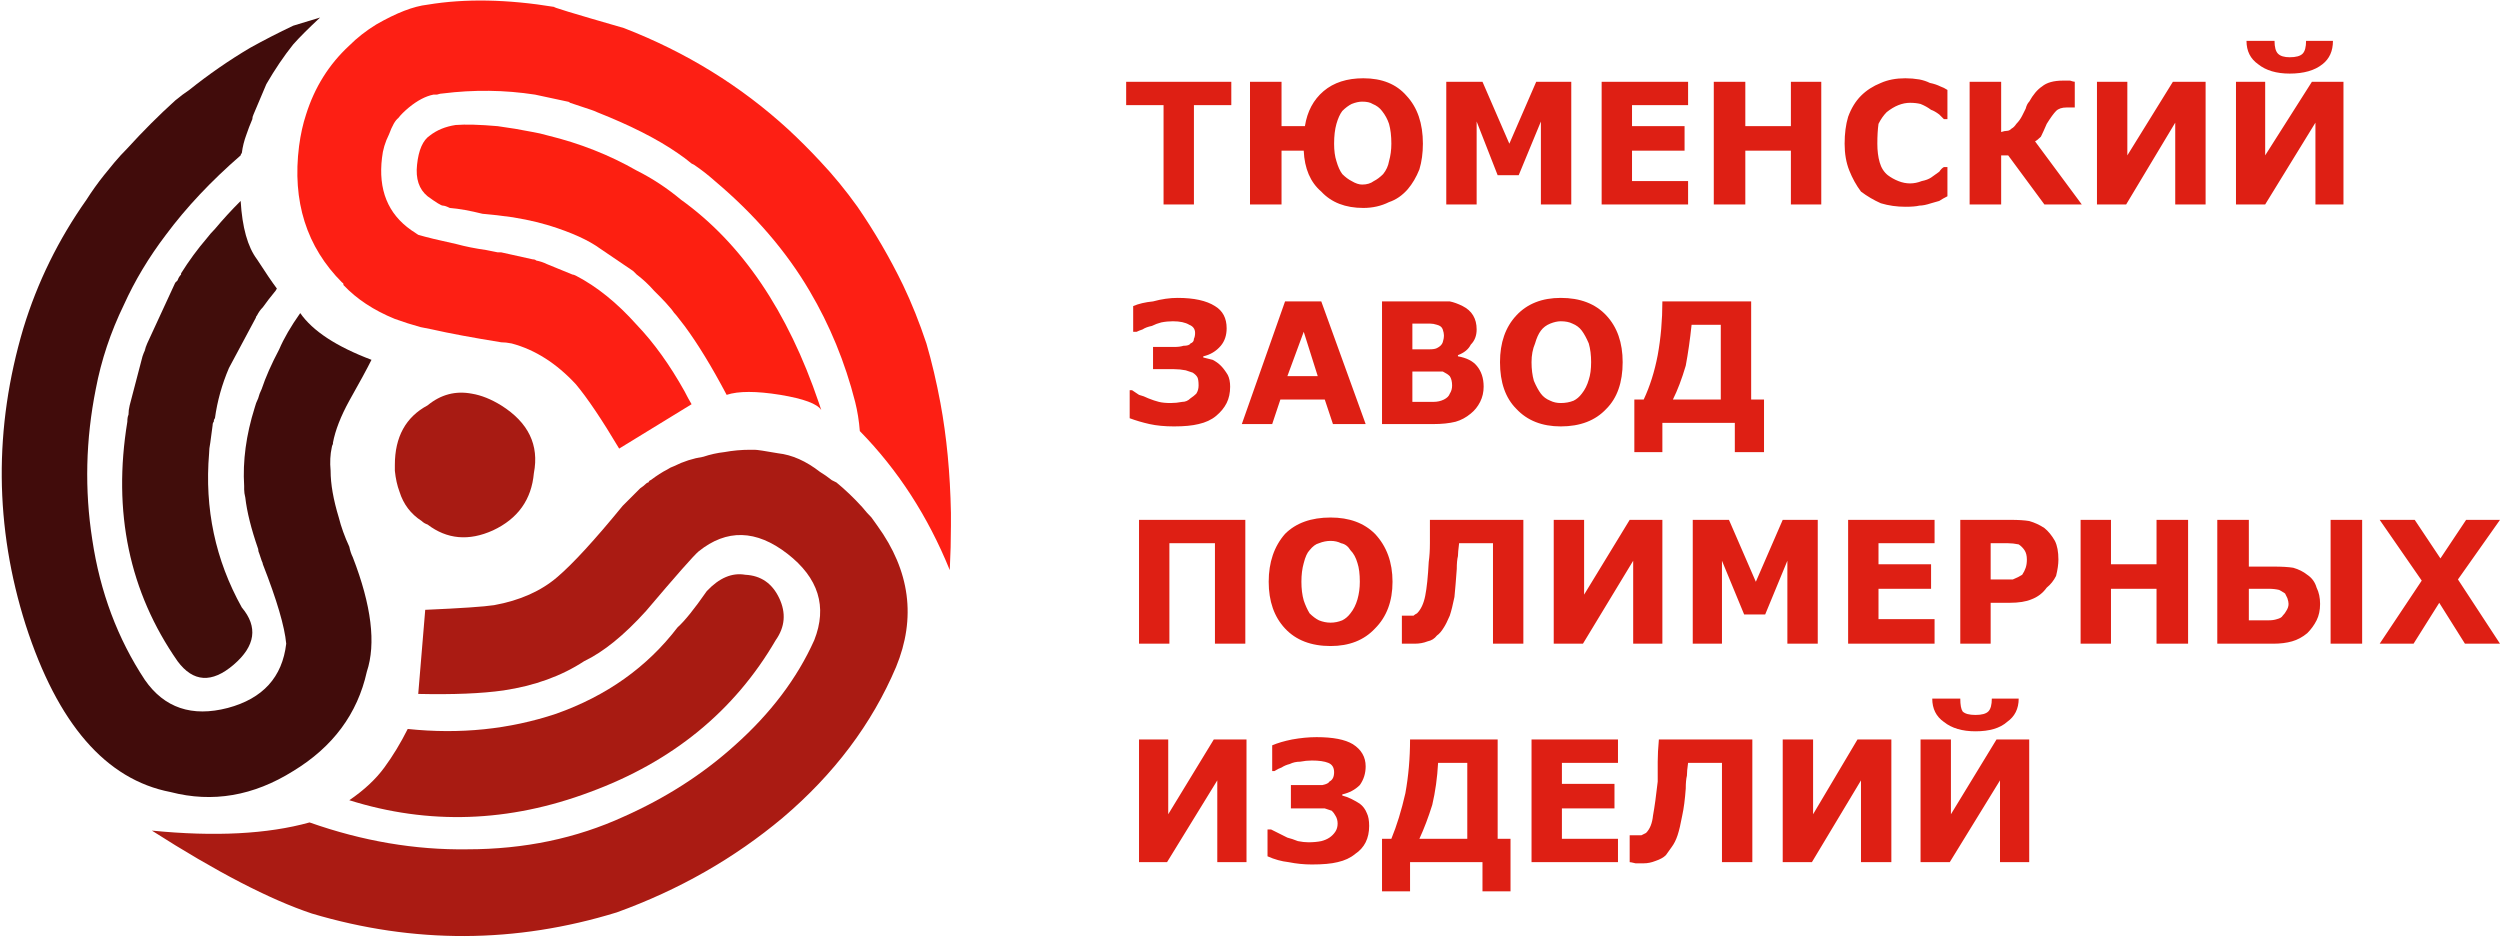 <?xml version="1.0" encoding="UTF-8"?>
<svg width="140px" height="53px" viewBox="0 0 140 53" version="1.1" xmlns="http://www.w3.org/2000/svg" xmlns:xlink="http://www.w3.org/1999/xlink">
    <!-- Generator: Sketch 52.5 (67469) - http://www.bohemiancoding.com/sketch -->
    <title>tzpi</title>
    <desc>Created with Sketch.</desc>
    <g id="Page-1" stroke="none" stroke-width="1" fill="none" fill-rule="evenodd">
        <g id="tzpi">
            <path d="M8.112,19.626 C8.145,19.494 8.189,19.363 8.243,19.234 C8.188,19.354 8.145,19.463 8.112,19.561 L8.112,19.626 Z" id="Path" fill="#9A8C82"></path>
            <path d="M14.393,14.523 C13.869,13.826 13.564,12.735 13.477,11.252 C12.953,11.776 12.474,12.299 12.037,12.822 C11.863,12.997 11.71,13.171 11.579,13.346 C11.056,13.956 10.576,14.611 10.14,15.308 L10.14,15.374 C10.053,15.461 9.988,15.57 9.944,15.701 C9.9,15.745 9.857,15.788 9.813,15.832 L8.243,19.234 C8.189,19.363 8.145,19.494 8.112,19.626 C8.069,19.713 8.025,19.822 7.981,19.953 L7.262,22.701 C7.218,22.875 7.196,23.05 7.196,23.224 C7.153,23.312 7.131,23.442 7.131,23.617 C6.302,28.676 7.24,33.146 9.944,37.028 C10.816,38.206 11.863,38.271 13.084,37.224 C14.305,36.178 14.458,35.109 13.542,34.019 C12.059,31.358 11.449,28.48 11.71,25.383 C11.71,25.209 11.732,25.012 11.776,24.794 C11.819,24.445 11.863,24.118 11.907,23.813 C11.907,23.726 11.928,23.66 11.972,23.617 C11.972,23.53 11.994,23.464 12.037,23.421 C12.168,22.461 12.43,21.523 12.822,20.607 L14.327,17.794 C14.327,17.751 14.349,17.707 14.393,17.664 C14.48,17.489 14.589,17.336 14.72,17.206 C14.938,16.9 15.156,16.617 15.374,16.355 C15.417,16.312 15.461,16.246 15.505,16.159 C15.243,15.81 14.872,15.265 14.393,14.523 Z" id="Path" fill="#410D0B"></path>
            <path d="M92.897,41.411 C92.854,41.891 92.832,42.305 92.832,42.654 C92.832,43.047 92.832,43.417 92.832,43.766 C92.745,44.551 92.657,45.184 92.57,45.664 C92.526,46.1 92.396,46.427 92.178,46.645 C92.09,46.688 92.003,46.732 91.916,46.776 C91.829,46.776 91.698,46.776 91.523,46.776 L91.262,46.776 L91.262,48.28 C91.305,48.28 91.414,48.302 91.589,48.346 C91.72,48.346 91.872,48.346 92.047,48.346 C92.265,48.346 92.483,48.302 92.701,48.215 C92.963,48.128 93.159,48.019 93.29,47.888 C93.377,47.757 93.486,47.604 93.617,47.43 C93.748,47.255 93.857,47.037 93.944,46.776 C94.031,46.514 94.118,46.143 94.206,45.664 C94.293,45.271 94.358,44.769 94.402,44.159 C94.402,43.854 94.424,43.614 94.467,43.439 C94.467,43.265 94.489,43.025 94.533,42.72 L96.43,42.72 L96.43,48.28 L98.131,48.28 L98.131,41.411 L92.897,41.411 Z M85.308,29.112 L80.075,29.112 C80.075,29.592 80.075,30.028 80.075,30.421 C80.075,30.813 80.053,31.162 80.009,31.467 C79.966,32.296 79.9,32.928 79.813,33.364 C79.726,33.801 79.573,34.128 79.355,34.346 C79.268,34.389 79.202,34.433 79.159,34.477 C79.072,34.477 78.941,34.477 78.766,34.477 C78.723,34.477 78.679,34.477 78.636,34.477 L78.505,34.477 L78.505,36.047 C78.548,36.047 78.636,36.047 78.766,36.047 C78.941,36.047 79.093,36.047 79.224,36.047 C79.486,36.047 79.726,36.003 79.944,35.916 C80.162,35.872 80.336,35.763 80.467,35.589 C80.598,35.502 80.729,35.349 80.86,35.131 C80.947,35 81.056,34.782 81.187,34.477 C81.274,34.215 81.361,33.866 81.449,33.43 C81.492,32.994 81.536,32.47 81.579,31.86 C81.579,31.555 81.601,31.315 81.645,31.14 C81.645,31.009 81.667,30.769 81.71,30.421 L83.607,30.421 L83.607,36.047 L85.308,36.047 L85.308,29.112 Z M85.766,41.411 L85.766,48.28 L90.607,48.28 L90.607,46.972 L87.467,46.972 L87.467,45.271 L90.411,45.271 L90.411,43.897 L87.467,43.897 L87.467,42.72 L90.607,42.72 L90.607,41.411 L85.766,41.411 Z M105.916,41.411 L104.019,41.411 L101.533,45.598 L101.533,41.411 L99.832,41.411 L99.832,48.28 L101.467,48.28 L104.215,43.701 L104.215,48.28 L105.916,48.28 L105.916,41.411 Z M78.963,41.411 C78.963,42.458 78.875,43.461 78.701,44.421 C78.483,45.38 78.221,46.231 77.916,46.972 L77.393,46.972 L77.393,49.916 L78.963,49.916 L78.963,48.28 L83.019,48.28 L83.019,49.916 L84.589,49.916 L84.589,46.972 L83.869,46.972 L83.869,41.411 L78.963,41.411 Z M79.486,46.972 C79.748,46.405 79.988,45.773 80.206,45.075 C80.38,44.333 80.489,43.548 80.533,42.72 L82.168,42.72 L82.168,46.972 L79.486,46.972 Z M69.804,41.411 L67.972,41.411 L65.421,45.598 L65.421,41.411 L63.785,41.411 L63.785,48.28 L65.355,48.28 L68.168,43.701 L68.168,48.28 L69.804,48.28 L69.804,41.411 Z M71.243,43.178 L71.374,43.178 C71.505,43.09 71.636,43.025 71.766,42.981 C71.897,42.894 72.05,42.829 72.224,42.785 C72.399,42.698 72.595,42.654 72.813,42.654 C73.031,42.611 73.249,42.589 73.467,42.589 C73.86,42.589 74.165,42.632 74.383,42.72 C74.601,42.807 74.71,42.981 74.71,43.243 C74.71,43.374 74.688,43.483 74.645,43.57 C74.601,43.657 74.536,43.723 74.449,43.766 C74.405,43.854 74.274,43.919 74.056,43.963 C73.925,43.963 73.729,43.963 73.467,43.963 L72.29,43.963 L72.29,45.271 L73.533,45.271 C73.751,45.271 73.969,45.271 74.187,45.271 C74.318,45.315 74.449,45.358 74.579,45.402 C74.667,45.489 74.732,45.576 74.776,45.664 C74.863,45.794 74.907,45.947 74.907,46.121 C74.907,46.296 74.863,46.449 74.776,46.579 C74.688,46.71 74.579,46.819 74.449,46.907 C74.318,46.994 74.165,47.059 73.991,47.103 C73.773,47.146 73.533,47.168 73.271,47.168 C73.097,47.168 72.9,47.146 72.682,47.103 C72.464,47.016 72.268,46.95 72.093,46.907 C71.919,46.819 71.745,46.732 71.57,46.645 C71.396,46.558 71.265,46.492 71.178,46.449 L70.981,46.449 L70.981,47.953 C71.374,48.128 71.766,48.237 72.159,48.28 C72.595,48.368 73.031,48.411 73.467,48.411 C74.078,48.411 74.558,48.368 74.907,48.28 C75.299,48.193 75.626,48.04 75.888,47.822 C76.15,47.648 76.346,47.43 76.477,47.168 C76.607,46.907 76.673,46.601 76.673,46.252 C76.673,45.947 76.629,45.707 76.542,45.533 C76.455,45.315 76.324,45.14 76.15,45.009 C76.019,44.922 75.866,44.835 75.692,44.748 C75.517,44.66 75.343,44.595 75.168,44.551 L75.168,44.486 C75.561,44.399 75.888,44.224 76.15,43.963 C76.368,43.657 76.477,43.308 76.477,42.916 C76.477,42.393 76.237,41.978 75.757,41.673 C75.321,41.411 74.645,41.28 73.729,41.28 C73.293,41.28 72.835,41.324 72.355,41.411 C71.919,41.498 71.548,41.607 71.243,41.738 L71.243,43.178 Z M69.738,29.112 L63.785,29.112 L63.785,36.047 L65.486,36.047 L65.486,30.421 L68.037,30.421 L68.037,36.047 L69.738,36.047 L69.738,29.112 Z M77,29.897 C76.389,29.287 75.561,28.981 74.514,28.981 C73.424,28.981 72.573,29.287 71.963,29.897 C71.352,30.595 71.047,31.489 71.047,32.579 C71.047,33.67 71.352,34.542 71.963,35.196 C72.573,35.85 73.424,36.178 74.514,36.178 C75.561,36.178 76.389,35.85 77,35.196 C77.654,34.542 77.981,33.67 77.981,32.579 C77.981,31.489 77.654,30.595 77,29.897 Z M74.514,30.29 C74.732,30.29 74.928,30.333 75.103,30.421 C75.321,30.464 75.495,30.595 75.626,30.813 C75.801,30.988 75.931,31.227 76.019,31.533 C76.106,31.794 76.15,32.143 76.15,32.579 C76.15,32.928 76.106,33.255 76.019,33.561 C75.931,33.866 75.801,34.128 75.626,34.346 C75.495,34.52 75.343,34.651 75.168,34.738 C74.95,34.826 74.732,34.869 74.514,34.869 C74.296,34.869 74.078,34.826 73.86,34.738 C73.685,34.651 73.511,34.52 73.336,34.346 C73.206,34.128 73.097,33.888 73.009,33.626 C72.922,33.321 72.879,32.972 72.879,32.579 C72.879,32.187 72.922,31.838 73.009,31.533 C73.097,31.184 73.206,30.944 73.336,30.813 C73.511,30.595 73.685,30.464 73.86,30.421 C74.078,30.333 74.296,30.29 74.514,30.29 Z M74.187,22.374 L74.645,23.748 L76.477,23.748 L73.991,16.879 L71.963,16.879 L69.542,23.748 L71.243,23.748 L71.701,22.374 L74.187,22.374 Z M73.009,18.579 L73.794,21.065 L72.093,21.065 L73.009,18.579 Z M65.028,18.056 C65.246,18.012 65.464,17.991 65.682,17.991 C66.075,17.991 66.38,18.056 66.598,18.187 C66.816,18.274 66.925,18.427 66.925,18.645 C66.925,18.776 66.903,18.885 66.86,18.972 C66.86,19.103 66.794,19.19 66.664,19.234 C66.62,19.321 66.489,19.364 66.271,19.364 C66.14,19.408 65.966,19.43 65.748,19.43 L64.57,19.43 L64.57,20.673 L65.748,20.673 C65.966,20.673 66.184,20.695 66.402,20.738 C66.533,20.782 66.664,20.826 66.794,20.869 C66.925,20.956 67.012,21.044 67.056,21.131 C67.1,21.218 67.121,21.371 67.121,21.589 C67.121,21.763 67.078,21.916 66.991,22.047 C66.903,22.134 66.794,22.221 66.664,22.308 C66.533,22.439 66.38,22.505 66.206,22.505 C65.988,22.548 65.769,22.57 65.551,22.57 C65.29,22.57 65.072,22.548 64.897,22.505 C64.723,22.461 64.526,22.396 64.308,22.308 C64.134,22.221 63.96,22.156 63.785,22.112 C63.654,22.025 63.523,21.938 63.393,21.85 L63.262,21.85 L63.262,23.421 C63.611,23.551 63.981,23.66 64.374,23.748 C64.766,23.835 65.224,23.879 65.748,23.879 C66.315,23.879 66.773,23.835 67.121,23.748 C67.514,23.66 67.841,23.508 68.103,23.29 C68.364,23.072 68.561,22.832 68.692,22.57 C68.822,22.308 68.888,22.003 68.888,21.654 C68.888,21.393 68.844,21.174 68.757,21 C68.626,20.782 68.495,20.607 68.364,20.477 C68.234,20.346 68.081,20.237 67.907,20.15 C67.732,20.106 67.558,20.062 67.383,20.019 L67.383,19.953 C67.776,19.866 68.103,19.67 68.364,19.364 C68.583,19.103 68.692,18.776 68.692,18.383 C68.692,17.816 68.474,17.402 68.037,17.14 C67.558,16.835 66.86,16.682 65.944,16.682 C65.508,16.682 65.05,16.748 64.57,16.879 C64.134,16.922 63.763,17.009 63.458,17.14 L63.458,18.579 L63.654,18.579 C63.741,18.536 63.85,18.492 63.981,18.449 C64.112,18.361 64.287,18.296 64.505,18.252 C64.679,18.165 64.854,18.1 65.028,18.056 Z M68.953,5.888 L68.953,4.579 L63.065,4.579 L63.065,5.888 L65.159,5.888 L65.159,11.449 L66.86,11.449 L66.86,5.888 L68.953,5.888 Z M96.822,29.112 L94.794,29.112 L94.794,36.047 L96.43,36.047 L96.43,31.402 L97.673,34.411 L98.85,34.411 L100.093,31.402 L100.093,36.047 L101.794,36.047 L101.794,29.112 L99.832,29.112 L98.327,32.579 L96.822,29.112 Z M88.71,29.112 L87.009,29.112 L87.009,36.047 L88.645,36.047 L91.458,31.402 L91.458,36.047 L93.093,36.047 L93.093,29.112 L91.262,29.112 L88.71,33.299 L88.71,29.112 Z M82.495,17.664 C82.364,17.445 82.168,17.271 81.907,17.14 C81.645,17.009 81.405,16.922 81.187,16.879 C80.925,16.879 80.533,16.879 80.009,16.879 L77.393,16.879 L77.393,23.748 L80.271,23.748 C80.751,23.748 81.165,23.704 81.514,23.617 C81.819,23.53 82.103,23.377 82.364,23.159 C82.583,22.984 82.757,22.766 82.888,22.505 C83.019,22.243 83.084,21.96 83.084,21.654 C83.084,21.174 82.953,20.782 82.692,20.477 C82.474,20.215 82.125,20.04 81.645,19.953 L81.645,19.888 C81.994,19.757 82.234,19.561 82.364,19.299 C82.583,19.081 82.692,18.798 82.692,18.449 C82.692,18.143 82.626,17.882 82.495,17.664 Z M80.075,18.121 C80.206,18.121 80.336,18.143 80.467,18.187 C80.642,18.231 80.751,18.318 80.794,18.449 C80.838,18.579 80.86,18.688 80.86,18.776 C80.86,18.907 80.838,19.037 80.794,19.168 C80.751,19.299 80.642,19.408 80.467,19.495 C80.38,19.539 80.249,19.561 80.075,19.561 C79.9,19.561 79.66,19.561 79.355,19.561 L79.093,19.561 L79.093,18.121 L79.224,18.121 C79.573,18.121 79.857,18.121 80.075,18.121 Z M81.187,21.065 C81.274,21.196 81.318,21.371 81.318,21.589 C81.318,21.763 81.274,21.916 81.187,22.047 C81.143,22.178 81.034,22.287 80.86,22.374 C80.685,22.461 80.489,22.505 80.271,22.505 C80.053,22.505 79.682,22.505 79.159,22.505 L79.093,22.505 L79.093,20.804 L79.486,20.804 C79.748,20.804 79.988,20.804 80.206,20.804 C80.424,20.804 80.62,20.804 80.794,20.804 C80.969,20.891 81.1,20.978 81.187,21.065 Z M92.047,22.374 L91.523,22.374 L91.523,25.318 L93.093,25.318 L93.093,23.682 L97.15,23.682 L97.15,25.318 L98.785,25.318 L98.785,22.374 L98.065,22.374 L98.065,16.879 L93.093,16.879 C93.093,17.925 93.006,18.928 92.832,19.888 C92.657,20.804 92.396,21.632 92.047,22.374 Z M93.682,22.374 C93.944,21.85 94.184,21.218 94.402,20.477 C94.533,19.779 94.642,19.016 94.729,18.187 L96.364,18.187 L96.364,22.374 L93.682,22.374 Z M89.953,22.897 C90.564,22.287 90.869,21.414 90.869,20.28 C90.869,19.19 90.564,18.318 89.953,17.664 C89.343,17.009 88.492,16.682 87.402,16.682 C86.355,16.682 85.526,17.009 84.916,17.664 C84.305,18.318 84,19.19 84,20.28 C84,21.414 84.305,22.287 84.916,22.897 C85.526,23.551 86.355,23.879 87.402,23.879 C88.492,23.879 89.343,23.551 89.953,22.897 Z M86.29,18.514 C86.421,18.34 86.595,18.209 86.813,18.121 C87.031,18.034 87.227,17.991 87.402,17.991 C87.664,17.991 87.882,18.034 88.056,18.121 C88.274,18.209 88.449,18.34 88.579,18.514 C88.71,18.688 88.841,18.928 88.972,19.234 C89.059,19.539 89.103,19.888 89.103,20.28 C89.103,20.673 89.059,21 88.972,21.262 C88.885,21.567 88.754,21.829 88.579,22.047 C88.449,22.221 88.296,22.352 88.121,22.439 C87.903,22.526 87.664,22.57 87.402,22.57 C87.184,22.57 86.988,22.526 86.813,22.439 C86.595,22.352 86.421,22.221 86.29,22.047 C86.159,21.872 86.028,21.632 85.897,21.327 C85.81,21.022 85.766,20.673 85.766,20.28 C85.766,19.888 85.832,19.539 85.963,19.234 C86.05,18.928 86.159,18.688 86.29,18.514 Z M79.486,9.486 C79.617,9.05 79.682,8.57 79.682,8.047 C79.682,6.913 79.377,6.019 78.766,5.364 C78.199,4.71 77.393,4.383 76.346,4.383 C75.43,4.383 74.688,4.623 74.121,5.103 C73.555,5.583 73.206,6.237 73.075,7.065 L71.766,7.065 L71.766,4.579 L70,4.579 L70,11.449 L71.766,11.449 L71.766,8.439 L73.009,8.439 C73.053,9.442 73.38,10.206 73.991,10.729 C74.558,11.34 75.343,11.645 76.346,11.645 C76.869,11.645 77.349,11.536 77.785,11.318 C78.178,11.187 78.526,10.947 78.832,10.598 C79.093,10.293 79.312,9.922 79.486,9.486 Z M74.841,6.935 C74.928,6.629 75.037,6.389 75.168,6.215 C75.343,6.04 75.517,5.91 75.692,5.822 C75.91,5.735 76.106,5.692 76.28,5.692 C76.542,5.692 76.738,5.735 76.869,5.822 C77.087,5.91 77.262,6.04 77.393,6.215 C77.567,6.433 77.698,6.673 77.785,6.935 C77.872,7.24 77.916,7.611 77.916,8.047 C77.916,8.396 77.872,8.723 77.785,9.028 C77.741,9.29 77.632,9.53 77.458,9.748 C77.283,9.922 77.109,10.053 76.935,10.14 C76.76,10.271 76.542,10.336 76.28,10.336 C76.106,10.336 75.91,10.271 75.692,10.14 C75.517,10.053 75.343,9.922 75.168,9.748 C75.037,9.573 74.928,9.333 74.841,9.028 C74.754,8.766 74.71,8.439 74.71,8.047 C74.71,7.611 74.754,7.24 74.841,6.935 Z M86.028,4.579 L84.523,8.047 L83.019,4.579 L80.991,4.579 L80.991,11.449 L82.692,11.449 L82.692,6.804 L83.869,9.813 L85.047,9.813 L86.29,6.804 L86.29,11.449 L87.991,11.449 L87.991,4.579 L86.028,4.579 Z M94.533,5.888 L94.533,4.579 L89.692,4.579 L89.692,11.449 L94.533,11.449 L94.533,10.14 L91.393,10.14 L91.393,8.439 L94.336,8.439 L94.336,7.065 L91.393,7.065 L91.393,5.888 L94.533,5.888 Z M100.29,4.579 L100.29,7.065 L97.738,7.065 L97.738,4.579 L95.972,4.579 L95.972,11.449 L97.738,11.449 L97.738,8.439 L100.29,8.439 L100.29,11.449 L101.991,11.449 L101.991,4.579 L100.29,4.579 Z M109.252,45.598 L109.252,41.411 L107.551,41.411 L107.551,48.28 L109.187,48.28 L112,43.701 L112,48.28 L113.636,48.28 L113.636,41.411 L111.804,41.411 L109.252,45.598 Z M108.206,39.121 C108.206,39.688 108.424,40.125 108.86,40.43 C109.296,40.779 109.885,40.953 110.626,40.953 C111.411,40.953 112,40.779 112.393,40.43 C112.829,40.125 113.047,39.688 113.047,39.121 L111.542,39.121 C111.542,39.47 111.477,39.71 111.346,39.841 C111.215,39.972 110.975,40.037 110.626,40.037 C110.277,40.037 110.037,39.972 109.907,39.841 C109.819,39.71 109.776,39.47 109.776,39.121 L108.206,39.121 Z M127.308,31.729 L125.935,31.729 L125.935,29.112 L124.168,29.112 L124.168,36.047 L127.308,36.047 C127.701,36.047 128.05,36.003 128.355,35.916 C128.66,35.829 128.944,35.676 129.206,35.458 C129.424,35.24 129.598,35 129.729,34.738 C129.86,34.477 129.925,34.171 129.925,33.822 C129.925,33.474 129.86,33.168 129.729,32.907 C129.642,32.601 129.467,32.361 129.206,32.187 C128.988,32.012 128.726,31.882 128.421,31.794 C128.159,31.751 127.788,31.729 127.308,31.729 Z M127.636,33.037 C127.723,33.081 127.832,33.146 127.963,33.234 C128.006,33.321 128.05,33.408 128.093,33.495 C128.137,33.626 128.159,33.735 128.159,33.822 C128.159,33.953 128.115,34.084 128.028,34.215 C127.984,34.302 127.919,34.389 127.832,34.477 C127.788,34.564 127.679,34.629 127.505,34.673 C127.374,34.717 127.221,34.738 127.047,34.738 L125.935,34.738 L125.935,32.972 L127.047,32.972 C127.265,32.972 127.461,32.994 127.636,33.037 Z M132.28,29.112 L130.514,29.112 L130.514,36.047 L132.28,36.047 L132.28,29.112 Z M118.215,31.598 L118.215,29.112 L116.514,29.112 L116.514,36.047 L118.215,36.047 L118.215,32.972 L120.766,32.972 L120.766,36.047 L122.533,36.047 L122.533,29.112 L120.766,29.112 L120.766,31.598 L118.215,31.598 Z M108.336,30.421 L108.336,29.112 L103.495,29.112 L103.495,36.047 L108.336,36.047 L108.336,34.673 L105.196,34.673 L105.196,32.972 L108.14,32.972 L108.14,31.598 L105.196,31.598 L105.196,30.421 L108.336,30.421 Z M112.589,29.112 L109.776,29.112 L109.776,36.047 L111.477,36.047 L111.477,33.757 L112.523,33.757 C113.047,33.757 113.461,33.692 113.766,33.561 C114.115,33.43 114.399,33.212 114.617,32.907 C114.835,32.732 115.009,32.514 115.14,32.252 C115.227,31.903 115.271,31.598 115.271,31.336 C115.271,30.9 115.206,30.551 115.075,30.29 C114.9,29.984 114.704,29.745 114.486,29.57 C114.224,29.396 113.941,29.265 113.636,29.178 C113.374,29.134 113.025,29.112 112.589,29.112 Z M111.477,30.421 L111.804,30.421 C112.065,30.421 112.283,30.421 112.458,30.421 C112.632,30.421 112.829,30.442 113.047,30.486 C113.178,30.573 113.287,30.682 113.374,30.813 C113.461,30.944 113.505,31.118 113.505,31.336 C113.505,31.511 113.483,31.664 113.439,31.794 C113.396,31.925 113.33,32.056 113.243,32.187 C113.112,32.274 112.938,32.361 112.72,32.449 C112.502,32.449 112.262,32.449 112,32.449 L111.477,32.449 L111.477,30.421 Z M108.664,4.841 C108.489,4.754 108.293,4.688 108.075,4.645 C107.9,4.558 107.704,4.492 107.486,4.449 C107.224,4.405 106.963,4.383 106.701,4.383 C106.178,4.383 105.72,4.47 105.327,4.645 C104.891,4.819 104.52,5.059 104.215,5.364 C103.91,5.67 103.67,6.062 103.495,6.542 C103.364,6.978 103.299,7.48 103.299,8.047 C103.299,8.614 103.386,9.115 103.561,9.551 C103.735,9.988 103.953,10.38 104.215,10.729 C104.564,10.991 104.935,11.209 105.327,11.383 C105.763,11.514 106.221,11.579 106.701,11.579 C107.05,11.579 107.312,11.558 107.486,11.514 C107.66,11.514 107.879,11.47 108.14,11.383 C108.271,11.34 108.424,11.296 108.598,11.252 C108.729,11.165 108.882,11.078 109.056,10.991 L109.056,9.355 L108.86,9.355 C108.773,9.399 108.685,9.486 108.598,9.617 C108.467,9.704 108.315,9.813 108.14,9.944 C108.009,10.031 107.835,10.097 107.617,10.14 C107.399,10.227 107.181,10.271 106.963,10.271 C106.745,10.271 106.526,10.227 106.308,10.14 C106.09,10.053 105.894,9.944 105.72,9.813 C105.502,9.639 105.349,9.399 105.262,9.093 C105.174,8.788 105.131,8.439 105.131,8.047 C105.131,7.611 105.153,7.24 105.196,6.935 C105.327,6.673 105.48,6.455 105.654,6.28 C105.872,6.106 106.09,5.975 106.308,5.888 C106.526,5.801 106.745,5.757 106.963,5.757 C107.181,5.757 107.377,5.779 107.551,5.822 C107.769,5.91 107.966,6.019 108.14,6.15 C108.271,6.193 108.424,6.28 108.598,6.411 C108.685,6.498 108.773,6.586 108.86,6.673 L109.056,6.673 L109.056,5.037 C108.925,4.95 108.794,4.885 108.664,4.841 Z M115.533,4.514 C115.009,4.514 114.617,4.623 114.355,4.841 C114.093,5.016 113.854,5.299 113.636,5.692 C113.548,5.779 113.483,5.91 113.439,6.084 C113.352,6.259 113.287,6.389 113.243,6.477 C113.156,6.651 113.047,6.804 112.916,6.935 C112.829,7.065 112.741,7.153 112.654,7.196 C112.567,7.283 112.48,7.327 112.393,7.327 C112.305,7.327 112.196,7.349 112.065,7.393 L112.065,4.579 L110.299,4.579 L110.299,11.449 L112.065,11.449 L112.065,8.701 L112.458,8.701 L114.486,11.449 L116.579,11.449 L113.963,7.916 C114.05,7.872 114.159,7.785 114.29,7.654 C114.377,7.48 114.486,7.24 114.617,6.935 C114.835,6.586 115.009,6.346 115.14,6.215 C115.271,6.084 115.467,6.019 115.729,6.019 L116.187,6.019 L116.187,4.579 C116.143,4.579 116.056,4.558 115.925,4.514 C115.794,4.514 115.664,4.514 115.533,4.514 Z M123.514,4.579 L121.682,4.579 L119.131,8.701 L119.131,4.579 L117.43,4.579 L117.43,11.449 L119.065,11.449 L121.813,6.869 L121.813,11.449 L123.514,11.449 L123.514,4.579 Z M131.234,4.579 L129.467,4.579 L126.85,8.701 L126.85,4.579 L125.215,4.579 L125.215,11.449 L126.85,11.449 L129.664,6.869 L129.664,11.449 L131.234,11.449 L131.234,4.579 Z M130.056,3.598 C130.449,3.293 130.645,2.857 130.645,2.29 L129.14,2.29 C129.14,2.639 129.075,2.879 128.944,3.009 C128.813,3.14 128.573,3.206 128.224,3.206 C127.919,3.206 127.701,3.14 127.57,3.009 C127.439,2.879 127.374,2.639 127.374,2.29 L125.804,2.29 C125.804,2.857 126.022,3.293 126.458,3.598 C126.894,3.947 127.483,4.121 128.224,4.121 C129.009,4.121 129.62,3.947 130.056,3.598 Z M140,29.112 L138.103,29.112 L136.664,31.271 L135.224,29.112 L133.262,29.112 L135.617,32.514 L133.262,36.047 L135.159,36.047 L136.598,33.757 L138.037,36.047 L140,36.047 L137.645,32.449 L140,29.112 Z" id="Shape" fill="#DE1F14" fill-rule="nonzero"></path>
            <path d="M21.523,42.981 C21.044,43.636 20.389,44.246 19.561,44.813 C24.009,46.209 28.502,46.056 33.037,44.355 C37.66,42.654 41.128,39.819 43.439,35.85 C43.963,35.109 44.028,34.324 43.636,33.495 C43.243,32.667 42.611,32.231 41.738,32.187 C40.997,32.056 40.277,32.361 39.579,33.103 C38.882,34.106 38.336,34.782 37.944,35.131 C36.243,37.355 33.975,38.969 31.14,39.972 C28.523,40.844 25.754,41.128 22.832,40.822 C22.439,41.607 22.003,42.327 21.523,42.981 Z" id="Path" fill="#A81B12"></path>
            <path d="M16.421,1.439 C15.592,1.832 14.785,2.246 14,2.682 C12.822,3.38 11.688,4.165 10.598,5.037 C10.336,5.212 10.075,5.408 9.813,5.626 C8.897,6.455 8.003,7.349 7.131,8.308 C6.869,8.57 6.629,8.832 6.411,9.093 C6.237,9.312 6.04,9.551 5.822,9.813 C5.474,10.249 5.146,10.707 4.841,11.187 C3.271,13.411 2.093,15.81 1.308,18.383 C-0.349,23.966 -0.305,29.505 1.439,35 C3.227,40.539 5.931,43.657 9.551,44.355 C11.907,44.966 14.196,44.573 16.421,43.178 C18.645,41.826 20.019,39.972 20.542,37.617 C21.065,36.047 20.804,33.91 19.757,31.206 C19.67,31.031 19.604,30.835 19.561,30.617 C19.299,30.05 19.103,29.505 18.972,28.981 C18.667,27.978 18.514,27.106 18.514,26.364 C18.47,25.885 18.492,25.449 18.579,25.056 C18.579,25.012 18.601,24.947 18.645,24.86 L18.645,24.794 C18.776,24.097 19.081,23.312 19.561,22.439 C20.128,21.436 20.542,20.673 20.804,20.15 C18.841,19.408 17.511,18.536 16.813,17.533 C16.29,18.274 15.897,18.95 15.636,19.561 C15.199,20.389 14.872,21.131 14.654,21.785 C14.567,21.96 14.502,22.134 14.458,22.308 C14.371,22.483 14.305,22.657 14.262,22.832 C13.782,24.358 13.586,25.819 13.673,27.215 L13.673,27.411 C13.673,27.542 13.695,27.695 13.738,27.869 C13.826,28.654 14.065,29.614 14.458,30.748 C14.458,30.835 14.48,30.922 14.523,31.009 C14.567,31.14 14.611,31.271 14.654,31.402 C14.698,31.489 14.72,31.555 14.72,31.598 C15.505,33.604 15.941,35.087 16.028,36.047 C15.81,37.922 14.72,39.121 12.757,39.645 C10.751,40.168 9.202,39.645 8.112,38.075 C6.586,35.763 5.604,33.146 5.168,30.224 C4.732,27.433 4.798,24.62 5.364,21.785 C5.67,20.171 6.193,18.601 6.935,17.075 C7.545,15.723 8.33,14.414 9.29,13.15 C10.424,11.623 11.819,10.14 13.477,8.701 C13.477,8.657 13.498,8.614 13.542,8.57 C13.586,8.221 13.673,7.872 13.804,7.523 C13.891,7.262 14,6.978 14.131,6.673 C14.131,6.586 14.153,6.498 14.196,6.411 L14.916,4.71 C15.396,3.882 15.897,3.14 16.421,2.486 C16.769,2.093 17.271,1.592 17.925,0.981 L16.421,1.439 Z" id="Path" fill="#410C0B"></path>
            <path d="M36.308,27.019 C36.265,27.019 36.221,27.04 36.178,27.084 C36.09,27.171 35.981,27.259 35.85,27.346 L35.785,27.411 C35.48,27.717 35.174,28.022 34.869,28.327 C33.299,30.246 32.078,31.576 31.206,32.318 C30.29,33.103 29.112,33.626 27.673,33.888 C27.106,33.975 25.819,34.062 23.813,34.15 L23.421,38.86 C25.383,38.903 26.975,38.838 28.196,38.664 C29.941,38.402 31.445,37.857 32.71,37.028 C33.801,36.505 34.956,35.567 36.178,34.215 C37.879,32.209 38.86,31.097 39.121,30.879 C40.692,29.614 42.349,29.657 44.093,31.009 C45.838,32.361 46.34,33.975 45.598,35.85 C44.639,37.988 43.156,39.95 41.15,41.738 C39.361,43.352 37.29,44.682 34.935,45.729 C32.274,46.95 29.352,47.561 26.168,47.561 C23.246,47.604 20.302,47.103 17.336,46.056 C14.981,46.71 12.037,46.863 8.505,46.514 C12.125,48.826 15.112,50.374 17.467,51.159 C23.181,52.86 28.872,52.838 34.542,51.093 C38.031,49.829 41.128,48.062 43.832,45.794 C46.71,43.352 48.826,40.539 50.178,37.355 C51.312,34.607 50.963,31.969 49.131,29.439 C49,29.265 48.891,29.112 48.804,28.981 C48.629,28.807 48.455,28.611 48.28,28.393 C47.801,27.869 47.321,27.411 46.841,27.019 L46.579,26.888 C46.361,26.713 46.143,26.561 45.925,26.43 C45.14,25.819 44.355,25.47 43.57,25.383 C42.829,25.252 42.393,25.187 42.262,25.187 C42.174,25.187 42.087,25.187 42,25.187 C41.52,25.187 41.04,25.231 40.561,25.318 C40.168,25.361 39.776,25.449 39.383,25.579 C38.816,25.667 38.271,25.841 37.748,26.103 C37.617,26.146 37.486,26.212 37.355,26.299 C37.093,26.43 36.788,26.626 36.439,26.888 C36.396,26.888 36.352,26.931 36.308,27.019 Z" id="Path" fill="#AA1B13"></path>
            <path d="M27.607,29.701 C29.003,29.047 29.766,27.978 29.897,26.495 C30.202,24.925 29.592,23.66 28.065,22.701 C27.498,22.352 26.953,22.134 26.43,22.047 C25.514,21.872 24.685,22.09 23.944,22.701 C22.723,23.355 22.112,24.467 22.112,26.037 C22.112,26.125 22.112,26.212 22.112,26.299 L22.112,26.364 C22.156,26.801 22.243,27.193 22.374,27.542 C22.592,28.24 23.006,28.785 23.617,29.178 C23.704,29.265 23.813,29.33 23.944,29.374 C25.034,30.202 26.255,30.312 27.607,29.701 Z" id="Path" fill="#A81B13"></path>
            <path d="M30.682,7.589 C30.377,7.502 30.093,7.436 29.832,7.393 C29.178,7.262 28.523,7.153 27.869,7.065 C26.866,6.978 26.081,6.956 25.514,7 C24.947,7.087 24.467,7.283 24.075,7.589 C23.682,7.85 23.442,8.396 23.355,9.224 C23.268,10.009 23.464,10.598 23.944,10.991 C24.424,11.34 24.707,11.514 24.794,11.514 C24.882,11.514 25.012,11.558 25.187,11.645 C25.71,11.688 26.321,11.798 27.019,11.972 C27.542,12.016 28.109,12.081 28.72,12.168 C28.938,12.212 29.178,12.255 29.439,12.299 C29.875,12.386 30.312,12.495 30.748,12.626 C32.012,13.019 32.972,13.455 33.626,13.935 L35.458,15.178 C35.502,15.221 35.567,15.287 35.654,15.374 C36.003,15.636 36.33,15.941 36.636,16.29 C36.766,16.421 36.875,16.53 36.963,16.617 C37.181,16.835 37.399,17.075 37.617,17.336 C37.704,17.467 37.791,17.576 37.879,17.664 C38.053,17.882 38.206,18.078 38.336,18.252 C39.078,19.255 39.863,20.542 40.692,22.112 C41.346,21.894 42.349,21.894 43.701,22.112 C45.009,22.33 45.773,22.614 45.991,22.963 C45.947,22.832 45.903,22.701 45.86,22.57 C44.115,17.424 41.542,13.629 38.14,11.187 C37.355,10.533 36.526,9.988 35.654,9.551 C34.128,8.679 32.47,8.025 30.682,7.589 Z" id="Path" fill="#FD1F11"></path>
            <path d="M53.252,29.439 C53.252,29.221 53.252,28.981 53.252,28.72 C53.209,26.495 53.012,24.445 52.664,22.57 C52.445,21.393 52.184,20.28 51.879,19.234 C51.486,18.056 51.05,16.966 50.57,15.963 C49.829,14.436 48.978,12.975 48.019,11.579 C47.364,10.664 46.667,9.813 45.925,9.028 C45.358,8.417 44.769,7.829 44.159,7.262 C41.498,4.819 38.424,2.922 34.935,1.57 C32.056,0.741 30.769,0.349 31.075,0.393 C28.414,-0.044 26.037,-0.087 23.944,0.262 C23.159,0.349 22.199,0.72 21.065,1.374 C20.498,1.723 19.997,2.115 19.561,2.551 C18.427,3.598 17.62,4.885 17.14,6.411 C16.966,6.935 16.835,7.523 16.748,8.178 C16.355,11.274 17.162,13.826 19.168,15.832 C19.212,15.832 19.234,15.875 19.234,15.963 C19.975,16.748 20.935,17.38 22.112,17.86 C22.592,18.034 23.072,18.187 23.551,18.318 C23.769,18.361 23.988,18.405 24.206,18.449 C25.165,18.667 26.452,18.907 28.065,19.168 C28.24,19.168 28.436,19.19 28.654,19.234 C29.963,19.583 31.162,20.346 32.252,21.523 C32.907,22.308 33.713,23.508 34.673,25.121 L38.729,22.636 C38.598,22.417 38.467,22.178 38.336,21.916 C37.508,20.433 36.614,19.19 35.654,18.187 C34.564,16.966 33.43,16.05 32.252,15.439 C32.165,15.396 32.1,15.374 32.056,15.374 L30.617,14.785 C30.442,14.698 30.246,14.632 30.028,14.589 C29.984,14.545 29.919,14.523 29.832,14.523 L28.065,14.131 L28,14.131 C27.956,14.131 27.913,14.131 27.869,14.131 C27.651,14.087 27.433,14.044 27.215,14 C26.604,13.913 26.059,13.804 25.579,13.673 C24.576,13.455 23.857,13.28 23.421,13.15 C23.29,13.062 23.159,12.975 23.028,12.888 C21.72,11.972 21.174,10.62 21.393,8.832 C21.436,8.396 21.567,7.96 21.785,7.523 C21.96,7.044 22.134,6.738 22.308,6.607 C22.439,6.433 22.636,6.237 22.897,6.019 C23.377,5.626 23.835,5.386 24.271,5.299 C24.315,5.299 24.38,5.299 24.467,5.299 C24.598,5.255 24.707,5.234 24.794,5.234 C26.539,5.016 28.262,5.037 29.963,5.299 C30.573,5.43 31.184,5.561 31.794,5.692 C31.838,5.692 31.882,5.713 31.925,5.757 C32.187,5.844 32.449,5.931 32.71,6.019 C32.841,6.062 32.972,6.106 33.103,6.15 C33.234,6.193 33.343,6.237 33.43,6.28 C35.305,7.022 36.81,7.785 37.944,8.57 C38.206,8.745 38.467,8.941 38.729,9.159 L38.86,9.224 C39.252,9.486 39.645,9.791 40.037,10.14 C42.262,12.016 44.028,14.065 45.336,16.29 C46.47,18.209 47.321,20.28 47.888,22.505 C48.019,23.028 48.106,23.573 48.15,24.14 C50.287,26.321 51.966,28.916 53.187,31.925 C53.231,31.053 53.252,30.224 53.252,29.439 Z" id="Path" fill="#FD1F14"></path>
        </g>
    </g>
</svg>